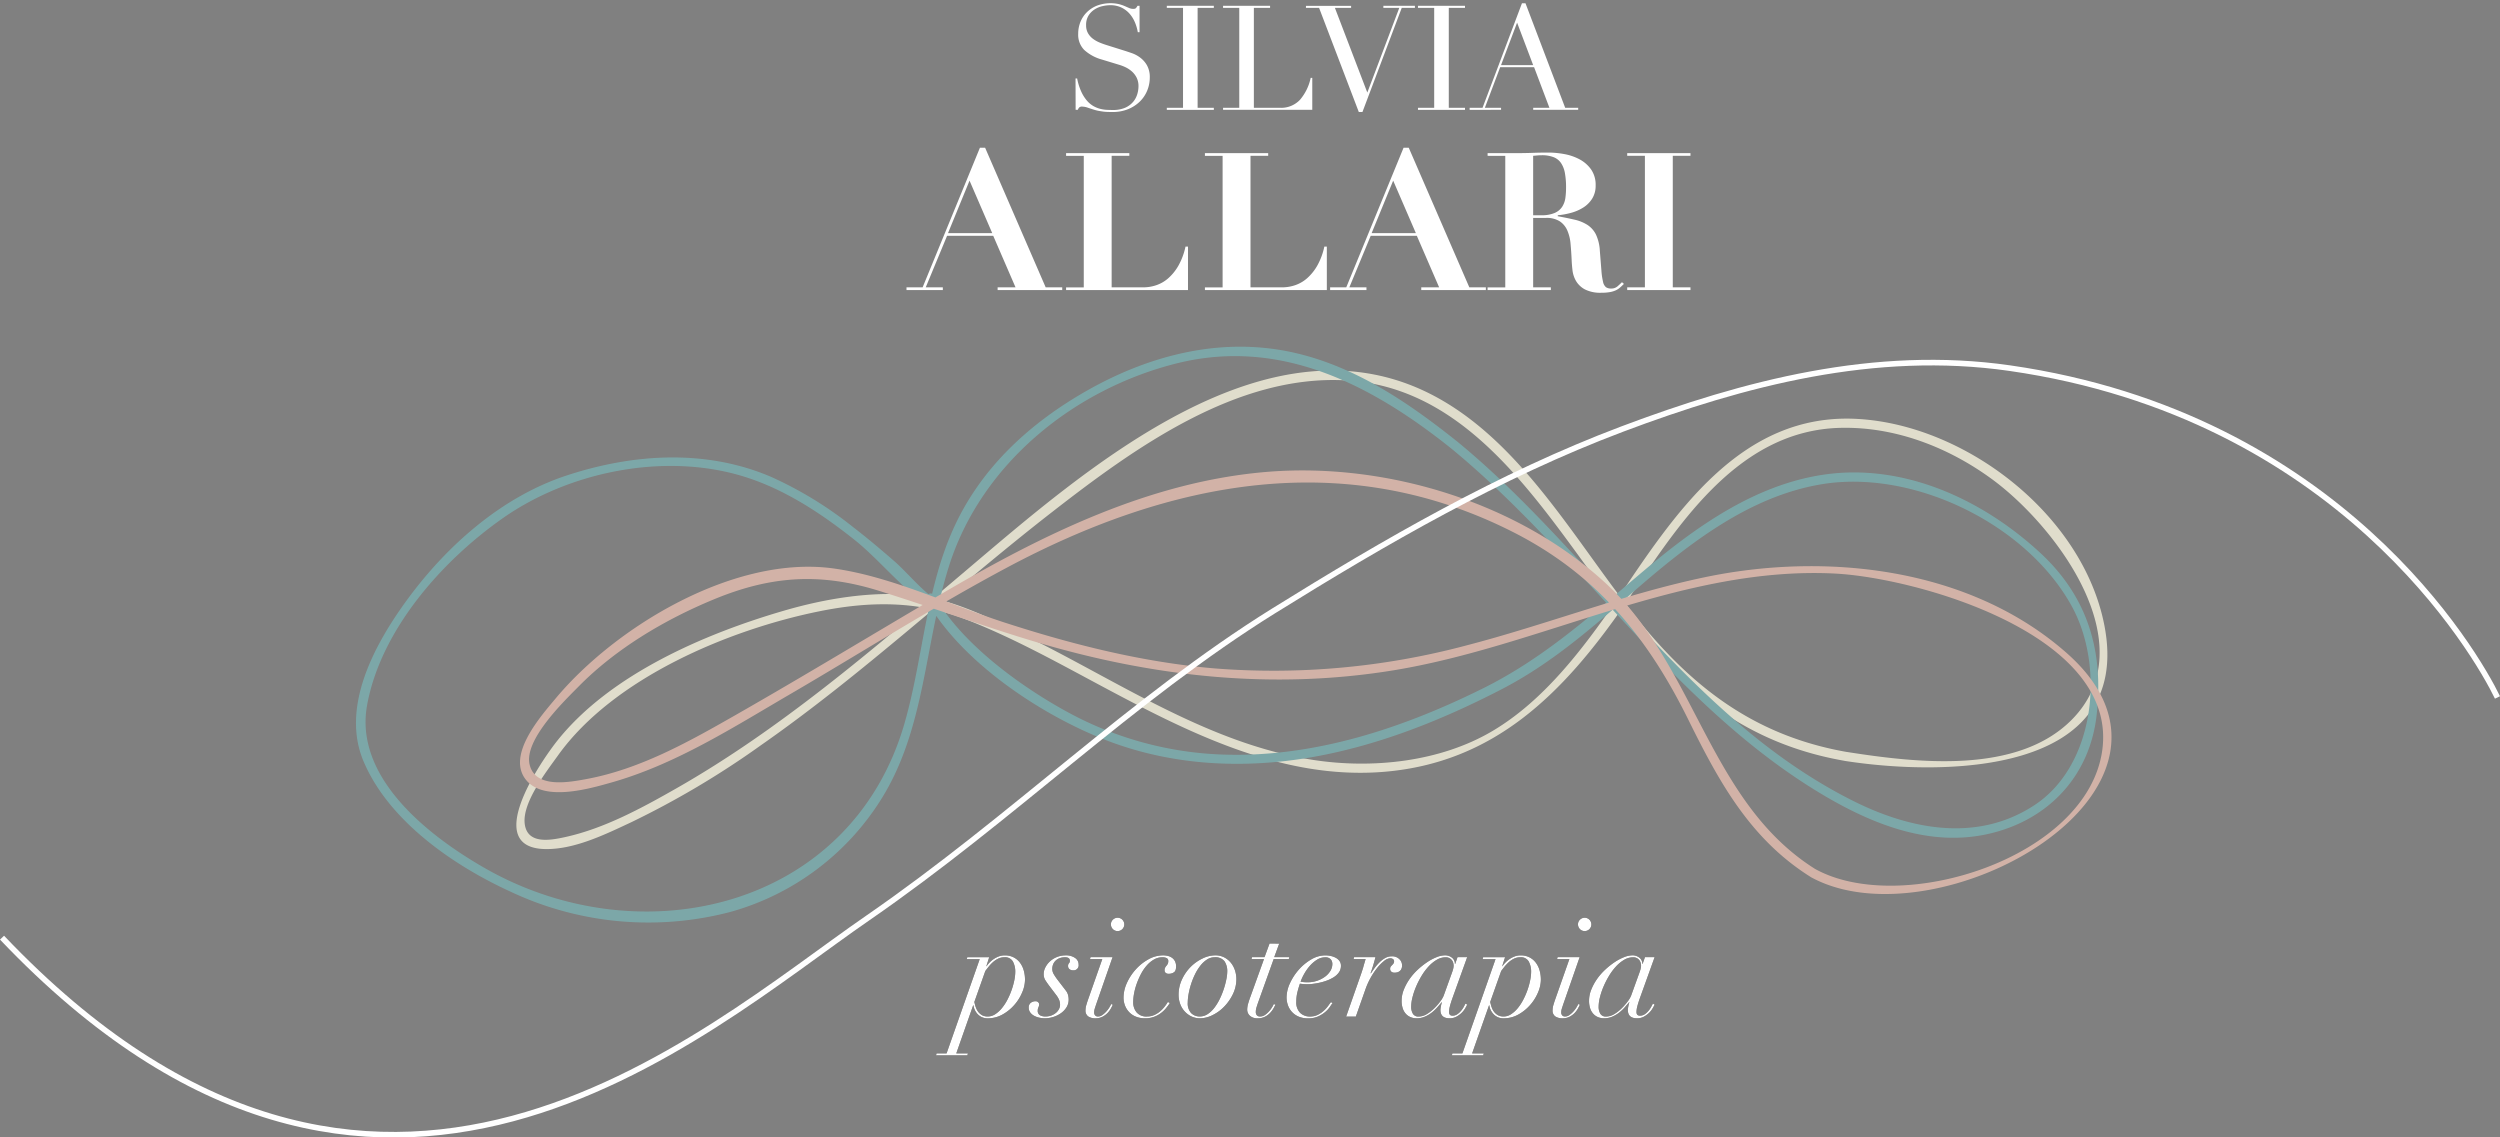 <?xml version="1.0" encoding="UTF-8"?> <svg xmlns="http://www.w3.org/2000/svg" width="387.744" height="176.421" viewBox="0 0 387.744 176.421"><rect x="0" y="0" width="387.744" height="176.421" fill="#808080" stroke="none"/><g id="Group_257" data-name="Group 257" transform="translate(-523.356 -25.674)"><path id="Path_1" data-name="Path 1" d="M811.013,143.142c-13.6-2.374-23.232-9.307-31.862-19.81-9.642-11.733-17.839-27.376-31.433-35.006-26.1-14.648-54.938,11.057-73.628,26.872-14.2,12.016-28.458,24.345-44.694,33.588-5.356,3.05-11.163,6.215-17.233,7.545-2.321.51-5.862,1.156-6.265-2.049-.415-3.3,3.4-8.148,5.136-10.583,8.605-12.046,26.562-19.568,40.623-22.4,7.8-1.571,15.216-1.639,22.664,1.264,7.134,2.78,13.855,6.5,20.592,10.105,13.639,7.3,28.309,14.863,44.272,13.539,17.213-1.426,27.845-12.28,37.247-25.828l-1.233-.722-.172.254,1.233.72c8.119-12.111,17.479-27.407,33.735-27.772,8.445-.188,16.656,2.985,23.416,7.921,9.873,7.205,23.97,25.737,12.412,37.365-8.492,8.545-24.177,6.651-34.81,4.994-.9-.141-1.287,1.236-.379,1.377,15.239,2.375,44.8,2.31,40.262-21.028-3.309-17.023-21.323-31.024-38.227-32.009-18.278-1.066-28.568,14.895-37.641,28.431-.514.767.719,1.476,1.233.72.057-.084.115-.168.172-.252.521-.764-.713-1.472-1.233-.722-5.213,7.512-11.2,15.478-19.2,20.219-8.116,4.81-18.663,5.912-27.859,4.483-15.713-2.442-29.272-11.577-43.223-18.568-5.554-2.784-11.854-6.175-18.1-6.91-6.8-.8-14.191.436-20.717,2.337-12.257,3.57-26.857,9.838-35.059,20.049-2.65,3.3-11.984,16.907-1.776,16.926,4.48.008,9.15-2.293,13.117-4.146a136.414,136.414,0,0,0,20.111-11.933c15.875-11.068,29.934-24.33,45.184-36.186,12.733-9.9,28.563-21.362,45.542-20.433,21.167,1.157,32.18,23.07,43.995,37.7,9.062,11.225,18.965,18.8,33.42,21.316.9.158,1.284-1.219.379-1.377" transform="translate(-1.158 -0.827)" fill="#e0ddcc" stroke="rgba(0,0,0,0)" stroke-width="1"></path><path id="Path_2" data-name="Path 2" d="M675.4,176.574l.087-.3h3.4l-.451,1.4h.043a3.714,3.714,0,0,1,.419-.527,4.071,4.071,0,0,1,.634-.548,3.821,3.821,0,0,1,.807-.43,2.618,2.618,0,0,1,.957-.172,2.939,2.939,0,0,1,1.386.31,2.9,2.9,0,0,1,.979.829,3.616,3.616,0,0,1,.581,1.2,5.3,5.3,0,0,1,.193,1.441,5.124,5.124,0,0,1-.43,1.946,7.03,7.03,0,0,1-1.2,1.935,6.9,6.9,0,0,1-1.839,1.5,4.659,4.659,0,0,1-2.333.6,2.067,2.067,0,0,1-1.44-.547,2.453,2.453,0,0,1-.753-1.474h-.042l-2.623,7.462h1.806l-.086.3h-4.86l.086-.3h1.549l5.139-14.622Zm1.4,7.45a2.384,2.384,0,0,0,.376.721,2.024,2.024,0,0,0,.6.527,1.757,1.757,0,0,0,.892.2,2.085,2.085,0,0,0,1.15-.355,4.55,4.55,0,0,0,1.022-.924,7.48,7.48,0,0,0,.86-1.313,11.593,11.593,0,0,0,.655-1.505,11.269,11.269,0,0,0,.42-1.505,6.729,6.729,0,0,0,.151-1.323,3.266,3.266,0,0,0-.366-1.591,1.367,1.367,0,0,0-1.312-.666,2.207,2.207,0,0,0-1.021.237,3.608,3.608,0,0,0-.829.581,6.461,6.461,0,0,0-.645.7q-.279.356-.473.613l-1.7,4.8a7.84,7.84,0,0,0,.215.805" transform="translate(-2.104 -2.145)" fill="#1d1d1b" stroke="rgba(0,0,0,0)" stroke-width="1"></path><path id="Path_3" data-name="Path 3" d="M687.809,179.874a1.81,1.81,0,0,1-.268-1,2.244,2.244,0,0,1,.258-1.01,3.25,3.25,0,0,1,.709-.934,3.54,3.54,0,0,1,1.085-.678,3.6,3.6,0,0,1,1.366-.258,2.41,2.41,0,0,1,1.451.4,1.207,1.207,0,0,1,.548,1.02.788.788,0,0,1-.881.9.845.845,0,0,1-.526-.172.585.585,0,0,1-.226-.495.6.6,0,0,1,.14-.441.482.482,0,0,0,.139-.355q0-.559-.73-.559a2.417,2.417,0,0,0-.893.15,1.741,1.741,0,0,0-.624.409,1.643,1.643,0,0,0-.365.581,1.838,1.838,0,0,0-.118.645,1.607,1.607,0,0,0,.215.807,8.994,8.994,0,0,0,.6.892l1.269,1.656a1.873,1.873,0,0,1,.355.678,2.72,2.72,0,0,1,.1.72,2.256,2.256,0,0,1-.366,1.279,3.237,3.237,0,0,1-.914.913,4.2,4.2,0,0,1-1.183.549,4.3,4.3,0,0,1-1.193.182,4,4,0,0,1-.947-.107,2.966,2.966,0,0,1-.805-.311,1.73,1.73,0,0,1-.571-.516,1.244,1.244,0,0,1-.215-.722.887.887,0,0,1,.312-.74,1.226,1.226,0,0,1,.785-.248.534.534,0,0,1,.355.14.427.427,0,0,1,.161.333,1.116,1.116,0,0,1-.108.484,1.107,1.107,0,0,0-.107.484.777.777,0,0,0,.333.721,1.655,1.655,0,0,0,.871.2,2.511,2.511,0,0,0,.957-.173,2.468,2.468,0,0,0,.709-.43,1.787,1.787,0,0,0,.442-.581,1.427,1.427,0,0,0,.151-.6,2.034,2.034,0,0,0-.141-.774,3.56,3.56,0,0,0-.461-.774l-1.075-1.419q-.322-.43-.591-.85" transform="translate(-2.312 -2.145)" fill="#1d1d1b" stroke="rgba(0,0,0,0)" stroke-width="1"></path><path id="Path_4" data-name="Path 4" d="M694.85,176.488l.086-.3h3.418l-2.536,7.289c-.072.215-.144.435-.215.656a2.054,2.054,0,0,0-.108.635.677.677,0,0,0,.15.441.554.554,0,0,0,.452.181,1.151,1.151,0,0,0,.677-.237,3.6,3.6,0,0,0,.612-.547,4.174,4.174,0,0,0,.473-.635,5.044,5.044,0,0,0,.279-.516l.258.107c-.057.115-.146.291-.268.527a3.359,3.359,0,0,1-.506.71,2.993,2.993,0,0,1-.8.613,2.3,2.3,0,0,1-1.118.258,1.957,1.957,0,0,1-1.13-.291,1.1,1.1,0,0,1-.419-.979,2.893,2.893,0,0,1,.129-.805c.087-.294.172-.564.258-.807l2.215-6.3Zm3.538-6.1a1.037,1.037,0,1,1-.291.72.977.977,0,0,1,.291-.72" transform="translate(-2.44 -2.06)" fill="#1d1d1b" stroke="rgba(0,0,0,0)" stroke-width="1"></path><path id="Path_5" data-name="Path 5" d="M706.709,184.218a4.863,4.863,0,0,1-.817.763,3.964,3.964,0,0,1-2.419.774,3.677,3.677,0,0,1-1.419-.258,2.982,2.982,0,0,1-1.043-.7,3.091,3.091,0,0,1-.646-1.022,3.42,3.42,0,0,1-.225-1.247,5.481,5.481,0,0,1,.516-2.246,8.085,8.085,0,0,1,1.377-2.107A7.52,7.52,0,0,1,704,176.606a4.65,4.65,0,0,1,2.289-.613,3.058,3.058,0,0,1,.721.086,1.874,1.874,0,0,1,.635.279,1.519,1.519,0,0,1,.462.527,1.712,1.712,0,0,1,.183.828q0,.708-.356.924a1.4,1.4,0,0,1-.741.215.721.721,0,0,1-.538-.161.533.533,0,0,1-.151-.377.867.867,0,0,1,.088-.419,1.342,1.342,0,0,1,.2-.291,1.4,1.4,0,0,0,.2-.29.905.905,0,0,0,.086-.42.484.484,0,0,0-.247-.472,1.471,1.471,0,0,0-.678-.129,2.552,2.552,0,0,0-1.289.344,4.384,4.384,0,0,0-1.107.914,6.6,6.6,0,0,0-.893,1.3,11.75,11.75,0,0,0-.666,1.506,9.691,9.691,0,0,0-.42,1.527,7.534,7.534,0,0,0-.139,1.376,2.4,2.4,0,0,0,.526,1.569,1.97,1.97,0,0,0,1.623.646,2.683,2.683,0,0,0,1.108-.226,3.875,3.875,0,0,0,.913-.57,4.642,4.642,0,0,0,.71-.741,8.483,8.483,0,0,0,.5-.722l.3.172a7.582,7.582,0,0,1-.613.828" transform="translate(-2.526 -2.145)" fill="#1d1d1b" stroke="rgba(0,0,0,0)" stroke-width="1"></path><path id="Path_6" data-name="Path 6" d="M709.338,179.7a6.831,6.831,0,0,1,1.364-1.947,6.6,6.6,0,0,1,1.839-1.289,4.558,4.558,0,0,1,1.936-.473,2.987,2.987,0,0,1,1.462.344,3.262,3.262,0,0,1,1.032.881,3.711,3.711,0,0,1,.6,1.183,4.325,4.325,0,0,1,.193,1.247A5.33,5.33,0,0,1,717.23,182a7.38,7.38,0,0,1-1.355,1.946,6.436,6.436,0,0,1-1.817,1.322,4.379,4.379,0,0,1-1.9.485,3.1,3.1,0,0,1-1.388-.3,3.393,3.393,0,0,1-1.053-.8,3.479,3.479,0,0,1-.677-1.15,4.055,4.055,0,0,1-.237-1.388,5.546,5.546,0,0,1,.538-2.418m1.407,5.246a1.823,1.823,0,0,0,1.345.527,2.2,2.2,0,0,0,1.246-.387,4.274,4.274,0,0,0,1.054-1.021,8.208,8.208,0,0,0,.84-1.408,12.669,12.669,0,0,0,.612-1.549,12.439,12.439,0,0,0,.377-1.462,6.343,6.343,0,0,0,.128-1.118,2.706,2.706,0,0,0-.442-1.634,1.781,1.781,0,0,0-1.536-.6,2.127,2.127,0,0,0-1.184.366,4.239,4.239,0,0,0-1.02.956,7.442,7.442,0,0,0-.829,1.344,11.244,11.244,0,0,0-.613,1.538,11.862,11.862,0,0,0-.376,1.527,7.657,7.657,0,0,0-.129,1.3,2.211,2.211,0,0,0,.526,1.622" transform="translate(-2.65 -2.145)" fill="#1d1d1b" stroke="rgba(0,0,0,0)" stroke-width="1"></path><path id="Path_7" data-name="Path 7" d="M724.565,174.138l-.774,2.108h2.345l-.088.3h-2.343l-2.451,6.838c-.072.215-.144.438-.215.666a2.293,2.293,0,0,0-.107.688.782.782,0,0,0,.161.516.65.65,0,0,0,.527.193,1.271,1.271,0,0,0,.731-.237,3.549,3.549,0,0,0,.623-.548,4.191,4.191,0,0,0,.473-.634,5.227,5.227,0,0,0,.28-.516l.257.107c-.057.115-.151.29-.279.526a3.712,3.712,0,0,1-.516.71,2.964,2.964,0,0,1-.806.613,2.4,2.4,0,0,1-1.15.258,1.692,1.692,0,0,1-1.225-.4,1.287,1.287,0,0,1-.408-.956,3.508,3.508,0,0,1,.161-.979q.161-.549.332-1l2.108-5.848h-1.935l.086-.3h1.935l.775-2.108Z" transform="translate(-2.805 -2.118)" fill="#1d1d1b" stroke="rgba(0,0,0,0)" stroke-width="1"></path><path id="Path_8" data-name="Path 8" d="M732.546,183.938a3.97,3.97,0,0,1-.71.8,4.72,4.72,0,0,1-1.108.71,3.651,3.651,0,0,1-1.58.312,3.6,3.6,0,0,1-1.56-.3,2.978,2.978,0,0,1-1.612-1.816,3.605,3.605,0,0,1-.183-1.108,5.336,5.336,0,0,1,.526-2.226A8.474,8.474,0,0,1,727.7,178.2a7.793,7.793,0,0,1,1.924-1.581,4.321,4.321,0,0,1,2.193-.624,3.947,3.947,0,0,1,.861.1,2.837,2.837,0,0,1,.774.29,1.7,1.7,0,0,1,.559.495,1.224,1.224,0,0,1,.215.73,1.724,1.724,0,0,1-.312,1.022,2.8,2.8,0,0,1-.806.752,5.629,5.629,0,0,1-1.085.527,8.535,8.535,0,0,1-1.151.333c-.373.079-.714.136-1.021.171a6.446,6.446,0,0,1-.677.054q-.365,0-.711-.022a5.9,5.9,0,0,1-.6-.064c-.157.458-.289.913-.4,1.366a6.149,6.149,0,0,0-.162,1.428,2.279,2.279,0,0,0,.6,1.732,2.133,2.133,0,0,0,1.528.569,2.632,2.632,0,0,0,1.214-.268,4.081,4.081,0,0,0,.925-.635,4.921,4.921,0,0,0,.667-.741c.179-.25.325-.449.441-.591l.257.151a5.826,5.826,0,0,0-.386.548m.086-7.343a1.081,1.081,0,0,0-.86-.3,2.359,2.359,0,0,0-1.279.386,5.03,5.03,0,0,0-1.107.957,7.285,7.285,0,0,0-.86,1.226,7.525,7.525,0,0,0-.56,1.214,6.343,6.343,0,0,0,1.1.087,4.548,4.548,0,0,0,2.676-.861,3.115,3.115,0,0,0,.84-.9,2.056,2.056,0,0,0,.311-1.074,1.089,1.089,0,0,0-.258-.731" transform="translate(-2.893 -2.145)" fill="#1d1d1b" stroke="rgba(0,0,0,0)" stroke-width="1"></path><path id="Path_9" data-name="Path 9" d="M737.84,177.737c.114-.387.229-.774.344-1.162h-1.871l.086-.3h3.312q-.106.451-.311,1.14t-.442,1.333l.044.043c.142-.215.323-.473.537-.775a7.471,7.471,0,0,1,.731-.871,4.272,4.272,0,0,1,.9-.709,2.048,2.048,0,0,1,1.054-.291,1.574,1.574,0,0,1,1.214.451,1.312,1.312,0,0,1,.4.968,1.221,1.221,0,0,1-.117.57.884.884,0,0,1-.3.344,1.141,1.141,0,0,1-.376.162,1.684,1.684,0,0,1-.365.043.781.781,0,0,1-.495-.151.536.536,0,0,1-.193-.451.553.553,0,0,1,.1-.355,2.964,2.964,0,0,1,.205-.226,2.409,2.409,0,0,0,.205-.237.571.571,0,0,0,.1-.345.41.41,0,0,0-.172-.344.7.7,0,0,0-.43-.129,1.625,1.625,0,0,0-.946.42,6.55,6.55,0,0,0-1.066,1.075,11.6,11.6,0,0,0-1.773,3.171l-1.548,4.387h-1.505l2.322-6.623q.194-.559.366-1.139" transform="translate(-3.027 -2.147)" fill="#1d1d1b" stroke="rgba(0,0,0,0)" stroke-width="1"></path><path id="Path_10" data-name="Path 10" d="M751.393,183.862a3.606,3.606,0,0,0-.139.925c0,.375.18.56.537.56a1.3,1.3,0,0,0,.775-.247,2.993,2.993,0,0,0,.591-.559,3.878,3.878,0,0,0,.408-.624c.108-.207.182-.355.226-.441l.279.15a6.419,6.419,0,0,1-.322.6,3.317,3.317,0,0,1-.559.7,3.682,3.682,0,0,1-.8.58,2.152,2.152,0,0,1-1.054.248q-1.418,0-1.419-1.291a3.639,3.639,0,0,1,.065-.526,4.161,4.161,0,0,1,.171-.677h-.042q-.3.365-.688.806a6.37,6.37,0,0,1-.871.817,4.765,4.765,0,0,1-1.064.623,3.249,3.249,0,0,1-1.29.248,2.418,2.418,0,0,1-.871-.162,2.038,2.038,0,0,1-.741-.495,2.314,2.314,0,0,1-.506-.85,3.671,3.671,0,0,1-.182-1.225,4.592,4.592,0,0,1,.344-1.72,8.134,8.134,0,0,1,.892-1.645,9.057,9.057,0,0,1,1.27-1.451,11.694,11.694,0,0,1,1.462-1.162,7.649,7.649,0,0,1,1.462-.774,3.6,3.6,0,0,1,1.28-.28,1.687,1.687,0,0,1,1.1.366,1.184,1.184,0,0,1,.451.967h.043l.366-1.053h1.5l-2.343,6.515q-.194.559-.334,1.074m.495-5.751a2.044,2.044,0,0,0,.076-.5,1.833,1.833,0,0,0-.054-.42,1.2,1.2,0,0,0-.193-.42,1.232,1.232,0,0,0-.377-.332,1.212,1.212,0,0,0-.623-.141,2.723,2.723,0,0,0-1.388.4,5.53,5.53,0,0,0-1.268,1.044,8.923,8.923,0,0,0-1.086,1.472,13.155,13.155,0,0,0-.85,1.678,11.074,11.074,0,0,0-.549,1.645,6.066,6.066,0,0,0-.193,1.4,2.1,2.1,0,0,0,.268,1.119.971.971,0,0,0,.893.43,2.461,2.461,0,0,0,1.269-.386,6.214,6.214,0,0,0,1.184-.926,8.769,8.769,0,0,0,.924-1.075,3.825,3.825,0,0,0,.495-.838l1.139-3.161c.173-.458.283-.786.333-.979" transform="translate(-3.152 -2.145)" fill="#1d1d1b" stroke="rgba(0,0,0,0)" stroke-width="1"></path><path id="Path_11" data-name="Path 11" d="M756.57,176.574l.087-.3h3.4l-.451,1.4h.042a3.791,3.791,0,0,1,.419-.527,4.086,4.086,0,0,1,.635-.548,3.77,3.77,0,0,1,.807-.43,2.612,2.612,0,0,1,.956-.172,2.943,2.943,0,0,1,1.387.31,2.905,2.905,0,0,1,.979.829,3.616,3.616,0,0,1,.581,1.2,5.3,5.3,0,0,1,.193,1.441,5.125,5.125,0,0,1-.43,1.946,7.034,7.034,0,0,1-1.2,1.935,6.9,6.9,0,0,1-1.838,1.5,4.656,4.656,0,0,1-2.333.6,2.067,2.067,0,0,1-1.44-.547,2.451,2.451,0,0,1-.754-1.474h-.041l-2.624,7.462h1.806l-.086.3H751.8l.086-.3h1.549l5.139-14.622Zm1.4,7.45a2.383,2.383,0,0,0,.375.721,2.024,2.024,0,0,0,.6.527,1.761,1.761,0,0,0,.893.2,2.082,2.082,0,0,0,1.149-.355,4.527,4.527,0,0,0,1.022-.924,7.473,7.473,0,0,0,.859-1.313,11.552,11.552,0,0,0,.657-1.505,11.269,11.269,0,0,0,.419-1.505,6.654,6.654,0,0,0,.152-1.323,3.266,3.266,0,0,0-.367-1.591,1.366,1.366,0,0,0-1.312-.666,2.2,2.2,0,0,0-1.02.237,3.535,3.535,0,0,0-.828.581,6.35,6.35,0,0,0-.646.7q-.279.356-.473.613l-1.7,4.8a7.641,7.641,0,0,0,.215.805" transform="translate(-3.265 -2.145)" fill="#1d1d1b" stroke="rgba(0,0,0,0)" stroke-width="1"></path><path id="Path_12" data-name="Path 12" d="M768.344,176.488l.087-.3h3.418l-2.537,7.289c-.072.215-.144.435-.215.656a2.052,2.052,0,0,0-.107.635.673.673,0,0,0,.151.441.551.551,0,0,0,.451.181,1.152,1.152,0,0,0,.677-.237,3.6,3.6,0,0,0,.612-.547,4.184,4.184,0,0,0,.473-.635,4.822,4.822,0,0,0,.279-.516l.258.107c-.057.115-.146.291-.268.527a3.367,3.367,0,0,1-.506.71,3,3,0,0,1-.8.613,2.3,2.3,0,0,1-1.118.258,1.957,1.957,0,0,1-1.13-.291,1.1,1.1,0,0,1-.419-.979,2.9,2.9,0,0,1,.129-.805c.087-.294.172-.564.258-.807l2.215-6.3Zm3.538-6.1a1.037,1.037,0,1,1-.291.72.977.977,0,0,1,.291-.72" transform="translate(-3.492 -2.06)" fill="#1d1d1b" stroke="rgba(0,0,0,0)" stroke-width="1"></path><path id="Path_13" data-name="Path 13" d="M780.887,183.862a3.6,3.6,0,0,0-.139.925c0,.375.179.56.537.56a1.3,1.3,0,0,0,.775-.247,2.955,2.955,0,0,0,.59-.559,3.856,3.856,0,0,0,.408-.624c.11-.207.183-.355.227-.441l.279.15a6.431,6.431,0,0,1-.322.6,3.323,3.323,0,0,1-.559.7,3.683,3.683,0,0,1-.8.58,2.152,2.152,0,0,1-1.054.248q-1.419,0-1.42-1.291a3.66,3.66,0,0,1,.065-.526,4.16,4.16,0,0,1,.172-.677h-.042q-.3.365-.688.806a6.313,6.313,0,0,1-.87.817,4.767,4.767,0,0,1-1.065.623,3.248,3.248,0,0,1-1.29.248,2.414,2.414,0,0,1-.871-.162,2.039,2.039,0,0,1-.741-.495,2.317,2.317,0,0,1-.506-.85,3.671,3.671,0,0,1-.183-1.225,4.592,4.592,0,0,1,.344-1.72,8.19,8.19,0,0,1,.893-1.645,9,9,0,0,1,1.269-1.451,11.645,11.645,0,0,1,1.463-1.162,7.642,7.642,0,0,1,1.462-.774,3.6,3.6,0,0,1,1.28-.28,1.687,1.687,0,0,1,1.1.366,1.184,1.184,0,0,1,.451.967h.043l.366-1.053h1.5l-2.343,6.515q-.194.559-.334,1.074m.495-5.751a2.045,2.045,0,0,0,.076-.5,1.84,1.84,0,0,0-.054-.42,1.2,1.2,0,0,0-.193-.42,1.23,1.23,0,0,0-.377-.332,1.216,1.216,0,0,0-.623-.141,2.721,2.721,0,0,0-1.388.4,5.532,5.532,0,0,0-1.268,1.044,8.879,8.879,0,0,0-1.086,1.472,13.178,13.178,0,0,0-.851,1.678,11.18,11.18,0,0,0-.548,1.645,6.063,6.063,0,0,0-.193,1.4,2.092,2.092,0,0,0,.268,1.119.971.971,0,0,0,.893.43,2.461,2.461,0,0,0,1.269-.386,6.18,6.18,0,0,0,1.183-.926,8.784,8.784,0,0,0,.924-1.075,3.827,3.827,0,0,0,.495-.838l1.141-3.161c.172-.458.283-.786.333-.979" transform="translate(-3.575 -2.145)" fill="#1d1d1b" stroke="rgba(0,0,0,0)" stroke-width="1"></path><path id="Path_14" data-name="Path 14" d="M675.4,176.574l.087-.3h3.4l-.451,1.4h.043a3.714,3.714,0,0,1,.419-.527,4.071,4.071,0,0,1,.634-.548,3.821,3.821,0,0,1,.807-.43,2.618,2.618,0,0,1,.957-.172,2.939,2.939,0,0,1,1.386.31,2.9,2.9,0,0,1,.979.829,3.616,3.616,0,0,1,.581,1.2,5.3,5.3,0,0,1,.193,1.441,5.124,5.124,0,0,1-.43,1.946,7.03,7.03,0,0,1-1.2,1.935,6.9,6.9,0,0,1-1.839,1.5,4.659,4.659,0,0,1-2.333.6,2.067,2.067,0,0,1-1.44-.547,2.453,2.453,0,0,1-.753-1.474h-.042l-2.623,7.462h1.806l-.086.3h-4.86l.086-.3h1.549l5.139-14.622Zm1.4,7.45a2.384,2.384,0,0,0,.376.721,2.024,2.024,0,0,0,.6.527,1.757,1.757,0,0,0,.892.2,2.085,2.085,0,0,0,1.15-.355,4.55,4.55,0,0,0,1.022-.924,7.48,7.48,0,0,0,.86-1.313,11.593,11.593,0,0,0,.655-1.505,11.269,11.269,0,0,0,.42-1.505,6.729,6.729,0,0,0,.151-1.323,3.266,3.266,0,0,0-.366-1.591,1.367,1.367,0,0,0-1.312-.666,2.207,2.207,0,0,0-1.021.237,3.608,3.608,0,0,0-.829.581,6.461,6.461,0,0,0-.645.7q-.279.356-.473.613l-1.7,4.8a7.84,7.84,0,0,0,.215.805" transform="translate(-2.104 -2.145)" fill="#fff" stroke="rgba(0,0,0,0)" stroke-width="1"></path><path id="Path_15" data-name="Path 15" d="M687.809,179.874a1.81,1.81,0,0,1-.268-1,2.244,2.244,0,0,1,.258-1.01,3.25,3.25,0,0,1,.709-.934,3.54,3.54,0,0,1,1.085-.678,3.6,3.6,0,0,1,1.366-.258,2.41,2.41,0,0,1,1.451.4,1.207,1.207,0,0,1,.548,1.02.788.788,0,0,1-.881.9.845.845,0,0,1-.526-.172.585.585,0,0,1-.226-.495.6.6,0,0,1,.14-.441.482.482,0,0,0,.139-.355q0-.559-.73-.559a2.417,2.417,0,0,0-.893.15,1.741,1.741,0,0,0-.624.409,1.643,1.643,0,0,0-.365.581,1.838,1.838,0,0,0-.118.645,1.607,1.607,0,0,0,.215.807,8.994,8.994,0,0,0,.6.892l1.269,1.656a1.873,1.873,0,0,1,.355.678,2.72,2.72,0,0,1,.1.72,2.256,2.256,0,0,1-.366,1.279,3.237,3.237,0,0,1-.914.913,4.2,4.2,0,0,1-1.183.549,4.3,4.3,0,0,1-1.193.182,4,4,0,0,1-.947-.107,2.966,2.966,0,0,1-.805-.311,1.73,1.73,0,0,1-.571-.516,1.244,1.244,0,0,1-.215-.722.887.887,0,0,1,.312-.74,1.226,1.226,0,0,1,.785-.248.534.534,0,0,1,.355.14.427.427,0,0,1,.161.333,1.116,1.116,0,0,1-.108.484,1.107,1.107,0,0,0-.107.484.777.777,0,0,0,.333.721,1.655,1.655,0,0,0,.871.2,2.511,2.511,0,0,0,.957-.173,2.468,2.468,0,0,0,.709-.43,1.787,1.787,0,0,0,.442-.581,1.427,1.427,0,0,0,.151-.6,2.034,2.034,0,0,0-.141-.774,3.56,3.56,0,0,0-.461-.774l-1.075-1.419q-.322-.43-.591-.85" transform="translate(-2.312 -2.145)" fill="#fff" stroke="rgba(0,0,0,0)" stroke-width="1"></path><path id="Path_16" data-name="Path 16" d="M694.85,176.488l.086-.3h3.418l-2.536,7.289c-.072.215-.144.435-.215.656a2.054,2.054,0,0,0-.108.635.677.677,0,0,0,.15.441.554.554,0,0,0,.452.181,1.151,1.151,0,0,0,.677-.237,3.6,3.6,0,0,0,.612-.547,4.174,4.174,0,0,0,.473-.635,5.044,5.044,0,0,0,.279-.516l.258.107c-.057.115-.146.291-.268.527a3.359,3.359,0,0,1-.506.71,2.993,2.993,0,0,1-.8.613,2.3,2.3,0,0,1-1.118.258,1.957,1.957,0,0,1-1.13-.291,1.1,1.1,0,0,1-.419-.979,2.893,2.893,0,0,1,.129-.805c.087-.294.172-.564.258-.807l2.215-6.3Zm3.538-6.1a1.037,1.037,0,1,1-.291.72.977.977,0,0,1,.291-.72" transform="translate(-2.44 -2.06)" fill="#fff" stroke="rgba(0,0,0,0)" stroke-width="1"></path><path id="Path_17" data-name="Path 17" d="M706.709,184.218a4.863,4.863,0,0,1-.817.763,3.964,3.964,0,0,1-2.419.774,3.677,3.677,0,0,1-1.419-.258,2.982,2.982,0,0,1-1.043-.7,3.091,3.091,0,0,1-.646-1.022,3.42,3.42,0,0,1-.225-1.247,5.481,5.481,0,0,1,.516-2.246,8.085,8.085,0,0,1,1.377-2.107A7.52,7.52,0,0,1,704,176.606a4.65,4.65,0,0,1,2.289-.613,3.058,3.058,0,0,1,.721.086,1.874,1.874,0,0,1,.635.279,1.519,1.519,0,0,1,.462.527,1.712,1.712,0,0,1,.183.828q0,.708-.356.924a1.4,1.4,0,0,1-.741.215.721.721,0,0,1-.538-.161.533.533,0,0,1-.151-.377.867.867,0,0,1,.088-.419,1.342,1.342,0,0,1,.2-.291,1.4,1.4,0,0,0,.2-.29.905.905,0,0,0,.086-.42.484.484,0,0,0-.247-.472,1.471,1.471,0,0,0-.678-.129,2.552,2.552,0,0,0-1.289.344,4.384,4.384,0,0,0-1.107.914,6.6,6.6,0,0,0-.893,1.3,11.75,11.75,0,0,0-.666,1.506,9.691,9.691,0,0,0-.42,1.527,7.534,7.534,0,0,0-.139,1.376,2.4,2.4,0,0,0,.526,1.569,1.97,1.97,0,0,0,1.623.646,2.683,2.683,0,0,0,1.108-.226,3.875,3.875,0,0,0,.913-.57,4.642,4.642,0,0,0,.71-.741,8.483,8.483,0,0,0,.5-.722l.3.172a7.582,7.582,0,0,1-.613.828" transform="translate(-2.526 -2.145)" fill="#fff" stroke="rgba(0,0,0,0)" stroke-width="1"></path><path id="Path_18" data-name="Path 18" d="M709.338,179.7a6.831,6.831,0,0,1,1.364-1.947,6.6,6.6,0,0,1,1.839-1.289,4.558,4.558,0,0,1,1.936-.473,2.987,2.987,0,0,1,1.462.344,3.262,3.262,0,0,1,1.032.881,3.711,3.711,0,0,1,.6,1.183,4.325,4.325,0,0,1,.193,1.247A5.33,5.33,0,0,1,717.23,182a7.38,7.38,0,0,1-1.355,1.946,6.436,6.436,0,0,1-1.817,1.322,4.379,4.379,0,0,1-1.9.485,3.1,3.1,0,0,1-1.388-.3,3.393,3.393,0,0,1-1.053-.8,3.479,3.479,0,0,1-.677-1.15,4.055,4.055,0,0,1-.237-1.388,5.546,5.546,0,0,1,.538-2.418m1.407,5.246a1.823,1.823,0,0,0,1.345.527,2.2,2.2,0,0,0,1.246-.387,4.274,4.274,0,0,0,1.054-1.021,8.208,8.208,0,0,0,.84-1.408,12.669,12.669,0,0,0,.612-1.549,12.439,12.439,0,0,0,.377-1.462,6.343,6.343,0,0,0,.128-1.118,2.706,2.706,0,0,0-.442-1.634,1.781,1.781,0,0,0-1.536-.6,2.127,2.127,0,0,0-1.184.366,4.239,4.239,0,0,0-1.02.956,7.442,7.442,0,0,0-.829,1.344,11.244,11.244,0,0,0-.613,1.538,11.862,11.862,0,0,0-.376,1.527,7.657,7.657,0,0,0-.129,1.3,2.211,2.211,0,0,0,.526,1.622" transform="translate(-2.65 -2.145)" fill="#fff" stroke="rgba(0,0,0,0)" stroke-width="1"></path><path id="Path_19" data-name="Path 19" d="M724.565,174.138l-.774,2.108h2.345l-.088.3h-2.343l-2.451,6.838c-.072.215-.144.438-.215.666a2.293,2.293,0,0,0-.107.688.782.782,0,0,0,.161.516.65.65,0,0,0,.527.193,1.271,1.271,0,0,0,.731-.237,3.549,3.549,0,0,0,.623-.548,4.191,4.191,0,0,0,.473-.634,5.227,5.227,0,0,0,.28-.516l.257.107c-.057.115-.151.29-.279.526a3.712,3.712,0,0,1-.516.71,2.964,2.964,0,0,1-.806.613,2.4,2.4,0,0,1-1.15.258,1.692,1.692,0,0,1-1.225-.4,1.287,1.287,0,0,1-.408-.956,3.508,3.508,0,0,1,.161-.979q.161-.549.332-1l2.108-5.848h-1.935l.086-.3h1.935l.775-2.108" transform="translate(-2.805 -2.118)" fill="#fff" stroke="rgba(0,0,0,0)" stroke-width="1"></path><path id="Path_20" data-name="Path 20" d="M732.546,183.938a3.97,3.97,0,0,1-.71.8,4.72,4.72,0,0,1-1.108.71,3.651,3.651,0,0,1-1.58.312,3.6,3.6,0,0,1-1.56-.3,2.978,2.978,0,0,1-1.612-1.816,3.605,3.605,0,0,1-.183-1.108,5.336,5.336,0,0,1,.526-2.226A8.474,8.474,0,0,1,727.7,178.2a7.793,7.793,0,0,1,1.924-1.581,4.321,4.321,0,0,1,2.193-.624,3.947,3.947,0,0,1,.861.1,2.837,2.837,0,0,1,.774.29,1.7,1.7,0,0,1,.559.495,1.224,1.224,0,0,1,.215.73,1.724,1.724,0,0,1-.312,1.022,2.8,2.8,0,0,1-.806.752,5.629,5.629,0,0,1-1.085.527,8.535,8.535,0,0,1-1.151.333c-.373.079-.714.136-1.021.171a6.446,6.446,0,0,1-.677.054q-.365,0-.711-.022a5.9,5.9,0,0,1-.6-.064c-.157.458-.289.913-.4,1.366a6.149,6.149,0,0,0-.162,1.428,2.279,2.279,0,0,0,.6,1.732,2.133,2.133,0,0,0,1.528.569,2.632,2.632,0,0,0,1.214-.268,4.081,4.081,0,0,0,.925-.635,4.921,4.921,0,0,0,.667-.741c.179-.25.325-.449.441-.591l.257.151a5.826,5.826,0,0,0-.386.548m.086-7.343a1.081,1.081,0,0,0-.86-.3,2.359,2.359,0,0,0-1.279.386,5.03,5.03,0,0,0-1.107.957,7.285,7.285,0,0,0-.86,1.226,7.525,7.525,0,0,0-.56,1.214,6.343,6.343,0,0,0,1.1.087,4.548,4.548,0,0,0,2.676-.861,3.115,3.115,0,0,0,.84-.9,2.056,2.056,0,0,0,.311-1.074,1.089,1.089,0,0,0-.258-.731" transform="translate(-2.893 -2.145)" fill="#fff" stroke="rgba(0,0,0,0)" stroke-width="1"></path><path id="Path_21" data-name="Path 21" d="M737.84,177.737c.114-.387.229-.774.344-1.162h-1.871l.086-.3h3.312q-.106.451-.311,1.14t-.442,1.333l.044.043c.142-.215.323-.473.537-.775a7.471,7.471,0,0,1,.731-.871,4.272,4.272,0,0,1,.9-.709,2.048,2.048,0,0,1,1.054-.291,1.574,1.574,0,0,1,1.214.451,1.312,1.312,0,0,1,.4.968,1.221,1.221,0,0,1-.117.57.884.884,0,0,1-.3.344,1.141,1.141,0,0,1-.376.162,1.684,1.684,0,0,1-.365.043.781.781,0,0,1-.495-.151.536.536,0,0,1-.193-.451.553.553,0,0,1,.1-.355,2.964,2.964,0,0,1,.205-.226,2.409,2.409,0,0,0,.205-.237.571.571,0,0,0,.1-.345.41.41,0,0,0-.172-.344.7.7,0,0,0-.43-.129,1.625,1.625,0,0,0-.946.42,6.55,6.55,0,0,0-1.066,1.075,11.6,11.6,0,0,0-1.773,3.171l-1.548,4.387h-1.505l2.322-6.623q.194-.559.366-1.139" transform="translate(-3.027 -2.147)" fill="#fff" stroke="rgba(0,0,0,0)" stroke-width="1"></path><path id="Path_22" data-name="Path 22" d="M751.393,183.862a3.606,3.606,0,0,0-.139.925c0,.375.18.56.537.56a1.3,1.3,0,0,0,.775-.247,2.993,2.993,0,0,0,.591-.559,3.878,3.878,0,0,0,.408-.624c.108-.207.182-.355.226-.441l.279.15a6.419,6.419,0,0,1-.322.6,3.317,3.317,0,0,1-.559.7,3.682,3.682,0,0,1-.8.58,2.152,2.152,0,0,1-1.054.248q-1.418,0-1.419-1.291a3.639,3.639,0,0,1,.065-.526,4.161,4.161,0,0,1,.171-.677h-.042q-.3.365-.688.806a6.37,6.37,0,0,1-.871.817,4.765,4.765,0,0,1-1.064.623,3.249,3.249,0,0,1-1.29.248,2.418,2.418,0,0,1-.871-.162,2.038,2.038,0,0,1-.741-.495,2.314,2.314,0,0,1-.506-.85,3.671,3.671,0,0,1-.182-1.225,4.592,4.592,0,0,1,.344-1.72,8.134,8.134,0,0,1,.892-1.645,9.057,9.057,0,0,1,1.27-1.451,11.694,11.694,0,0,1,1.462-1.162,7.649,7.649,0,0,1,1.462-.774,3.6,3.6,0,0,1,1.28-.28,1.687,1.687,0,0,1,1.1.366,1.184,1.184,0,0,1,.451.967h.043l.366-1.053h1.5l-2.343,6.515q-.194.559-.334,1.074m.495-5.751a2.044,2.044,0,0,0,.076-.5,1.833,1.833,0,0,0-.054-.42,1.2,1.2,0,0,0-.193-.42,1.232,1.232,0,0,0-.377-.332,1.212,1.212,0,0,0-.623-.141,2.723,2.723,0,0,0-1.388.4,5.53,5.53,0,0,0-1.268,1.044,8.923,8.923,0,0,0-1.086,1.472,13.155,13.155,0,0,0-.85,1.678,11.074,11.074,0,0,0-.549,1.645,6.066,6.066,0,0,0-.193,1.4,2.1,2.1,0,0,0,.268,1.119.971.971,0,0,0,.893.43,2.461,2.461,0,0,0,1.269-.386,6.214,6.214,0,0,0,1.184-.926,8.769,8.769,0,0,0,.924-1.075,3.825,3.825,0,0,0,.495-.838l1.139-3.161c.173-.458.283-.786.333-.979" transform="translate(-3.152 -2.145)" fill="#fff" stroke="rgba(0,0,0,0)" stroke-width="1"></path><path id="Path_23" data-name="Path 23" d="M756.57,176.574l.087-.3h3.4l-.451,1.4h.042a3.791,3.791,0,0,1,.419-.527,4.086,4.086,0,0,1,.635-.548,3.77,3.77,0,0,1,.807-.43,2.612,2.612,0,0,1,.956-.172,2.943,2.943,0,0,1,1.387.31,2.905,2.905,0,0,1,.979.829,3.616,3.616,0,0,1,.581,1.2,5.3,5.3,0,0,1,.193,1.441,5.125,5.125,0,0,1-.43,1.946,7.034,7.034,0,0,1-1.2,1.935,6.9,6.9,0,0,1-1.838,1.5,4.656,4.656,0,0,1-2.333.6,2.067,2.067,0,0,1-1.44-.547,2.451,2.451,0,0,1-.754-1.474h-.041l-2.624,7.462h1.806l-.086.3H751.8l.086-.3h1.549l5.139-14.622Zm1.4,7.45a2.383,2.383,0,0,0,.375.721,2.024,2.024,0,0,0,.6.527,1.761,1.761,0,0,0,.893.2,2.082,2.082,0,0,0,1.149-.355,4.527,4.527,0,0,0,1.022-.924,7.473,7.473,0,0,0,.859-1.313,11.552,11.552,0,0,0,.657-1.505,11.269,11.269,0,0,0,.419-1.505,6.654,6.654,0,0,0,.152-1.323,3.266,3.266,0,0,0-.367-1.591,1.366,1.366,0,0,0-1.312-.666,2.2,2.2,0,0,0-1.02.237,3.535,3.535,0,0,0-.828.581,6.35,6.35,0,0,0-.646.7q-.279.356-.473.613l-1.7,4.8a7.641,7.641,0,0,0,.215.805" transform="translate(-3.265 -2.145)" fill="#fff" stroke="rgba(0,0,0,0)" stroke-width="1"></path><path id="Path_24" data-name="Path 24" d="M768.344,176.488l.087-.3h3.418l-2.537,7.289c-.072.215-.144.435-.215.656a2.052,2.052,0,0,0-.107.635.673.673,0,0,0,.151.441.551.551,0,0,0,.451.181,1.152,1.152,0,0,0,.677-.237,3.6,3.6,0,0,0,.612-.547,4.184,4.184,0,0,0,.473-.635,4.822,4.822,0,0,0,.279-.516l.258.107c-.057.115-.146.291-.268.527a3.367,3.367,0,0,1-.506.71,3,3,0,0,1-.8.613,2.3,2.3,0,0,1-1.118.258,1.957,1.957,0,0,1-1.13-.291,1.1,1.1,0,0,1-.419-.979,2.9,2.9,0,0,1,.129-.805c.087-.294.172-.564.258-.807l2.215-6.3Zm3.538-6.1a1.037,1.037,0,1,1-.291.72.977.977,0,0,1,.291-.72" transform="translate(-3.492 -2.06)" fill="#fff" stroke="rgba(0,0,0,0)" stroke-width="1"></path><path id="Path_25" data-name="Path 25" d="M780.887,183.862a3.6,3.6,0,0,0-.139.925c0,.375.179.56.537.56a1.3,1.3,0,0,0,.775-.247,2.955,2.955,0,0,0,.59-.559,3.856,3.856,0,0,0,.408-.624c.11-.207.183-.355.227-.441l.279.15a6.431,6.431,0,0,1-.322.6,3.323,3.323,0,0,1-.559.7,3.683,3.683,0,0,1-.8.58,2.152,2.152,0,0,1-1.054.248q-1.419,0-1.42-1.291a3.66,3.66,0,0,1,.065-.526,4.16,4.16,0,0,1,.172-.677h-.042q-.3.365-.688.806a6.313,6.313,0,0,1-.87.817,4.767,4.767,0,0,1-1.065.623,3.248,3.248,0,0,1-1.29.248,2.414,2.414,0,0,1-.871-.162,2.039,2.039,0,0,1-.741-.495,2.317,2.317,0,0,1-.506-.85,3.671,3.671,0,0,1-.183-1.225,4.592,4.592,0,0,1,.344-1.72,8.19,8.19,0,0,1,.893-1.645,9,9,0,0,1,1.269-1.451,11.645,11.645,0,0,1,1.463-1.162,7.642,7.642,0,0,1,1.462-.774,3.6,3.6,0,0,1,1.28-.28,1.687,1.687,0,0,1,1.1.366,1.184,1.184,0,0,1,.451.967h.043l.366-1.053h1.5l-2.343,6.515q-.194.559-.334,1.074m.495-5.751a2.045,2.045,0,0,0,.076-.5,1.84,1.84,0,0,0-.054-.42,1.2,1.2,0,0,0-.193-.42,1.23,1.23,0,0,0-.377-.332,1.216,1.216,0,0,0-.623-.141,2.721,2.721,0,0,0-1.388.4,5.532,5.532,0,0,0-1.268,1.044,8.879,8.879,0,0,0-1.086,1.472,13.178,13.178,0,0,0-.851,1.678,11.18,11.18,0,0,0-.548,1.645,6.063,6.063,0,0,0-.193,1.4,2.092,2.092,0,0,0,.268,1.119.971.971,0,0,0,.893.43,2.461,2.461,0,0,0,1.269-.386,6.18,6.18,0,0,0,1.183-.926,8.784,8.784,0,0,0,.924-1.075,3.827,3.827,0,0,0,.495-.838l1.141-3.161c.172-.458.283-.786.333-.979" transform="translate(-3.575 -2.145)" fill="#fff" stroke="rgba(0,0,0,0)" stroke-width="1"></path><path id="Path_26" data-name="Path 26" d="M692.587,37.839h.248a9.07,9.07,0,0,0,.647,2.061,5.979,5.979,0,0,0,.87,1.382,3.875,3.875,0,0,0,1,.838,4.293,4.293,0,0,0,1.054.431,5.031,5.031,0,0,0,1.018.158c.324.015.631.023.918.023a4.655,4.655,0,0,0,1.971-.362,3.429,3.429,0,0,0,1.223-.917,3.316,3.316,0,0,0,.635-1.2,4.442,4.442,0,0,0,.18-1.189,2.93,2.93,0,0,0-.294-1.359,3.252,3.252,0,0,0-.747-.962,4.3,4.3,0,0,0-.986-.647,6.816,6.816,0,0,0-1.008-.383l-2.605-.793a6.7,6.7,0,0,1-2.774-1.5A3.34,3.34,0,0,1,693,30.93a4.861,4.861,0,0,1,.362-1.891,4.425,4.425,0,0,1,1.019-1.506,4.776,4.776,0,0,1,1.573-1,6.02,6.02,0,0,1,3.33-.226,6.021,6.021,0,0,1,.919.307l.69.3a1.521,1.521,0,0,0,.623.136.688.688,0,0,0,.4-.079,1.5,1.5,0,0,0,.283-.4h.317v4.1h-.272a6.691,6.691,0,0,0-.464-1.574,4.873,4.873,0,0,0-.849-1.337,3.988,3.988,0,0,0-1.258-.929,3.935,3.935,0,0,0-1.71-.351,5.556,5.556,0,0,0-1.2.147,3.826,3.826,0,0,0-1.223.51,3.048,3.048,0,0,0-.939.951,2.744,2.744,0,0,0-.374,1.5,2.43,2.43,0,0,0,.294,1.234,2.842,2.842,0,0,0,.759.861,4.7,4.7,0,0,0,1.042.59q.578.237,1.167.418l2.741.861q.429.136,1.087.363a4.828,4.828,0,0,1,1.278.68,3.922,3.922,0,0,1,1.066,1.2,3.707,3.707,0,0,1,.442,1.9,5.279,5.279,0,0,1-.4,2.028,5.067,5.067,0,0,1-1.142,1.7,5.6,5.6,0,0,1-1.814,1.178,6.2,6.2,0,0,1-2.4.443c-.316,0-.6,0-.838-.012a6.18,6.18,0,0,1-.68-.057c-.211-.031-.423-.064-.633-.1a6.414,6.414,0,0,1-.7-.171c-.3-.091-.627-.2-.975-.316a2.836,2.836,0,0,0-.9-.182.621.621,0,0,0-.464.136,1.215,1.215,0,0,0-.216.363h-.339Z" transform="translate(-2.418 0)" fill="#fff" stroke="rgba(0,0,0,0)" stroke-width="1"></path><path id="Path_27" data-name="Path 27" d="M706.948,42.4h2.515V26.9h-2.515v-.317h7.293V26.9h-2.514V42.4h2.514v.317h-7.293Z" transform="translate(-2.623 -0.006)" fill="#fff" stroke="rgba(0,0,0,0)" stroke-width="1"></path><path id="Path_28" data-name="Path 28" d="M715.8,42.4h2.513V26.9H715.8v-.316h7.292V26.9h-2.514V42.4h4.031a4.01,4.01,0,0,0,3.126-1.246,7.626,7.626,0,0,0,1.654-3.4h.248v4.959H715.8Z" transform="translate(-2.75 -0.006)" fill="#fff" stroke="rgba(0,0,0,0)" stroke-width="1"></path><path id="Path_29" data-name="Path 29" d="M728.846,26.588h7V26.9h-2.513l5.027,13.137L743.319,26.9H740.85v-.317h4.892V26.9H743.7l-6.094,16.15h-.566l-6.16-16.15h-2.039Z" transform="translate(-2.937 -0.006)" fill="#fff" stroke="rgba(0,0,0,0)" stroke-width="1"></path><path id="Path_30" data-name="Path 30" d="M746.47,42.4h2.515V26.9H746.47v-.317h7.293V26.9h-2.514V42.4h2.514v.317H746.47Z" transform="translate(-3.189 -0.006)" fill="#fff" stroke="rgba(0,0,0,0)" stroke-width="1"></path><path id="Path_31" data-name="Path 31" d="M754.6,42.392H756.6l6.115-16.216h.544l6.159,16.216h2.017v.317h-6.977v-.317h2.514l-2.379-6.3h-5.256l-2.377,6.3h2.513v.317H754.6Zm7.361-13.205-2.492,6.591h4.984Z" transform="translate(-3.306 0)" fill="#fff" stroke="rgba(0,0,0,0)" stroke-width="1"></path><path id="Path_32" data-name="Path 32" d="M668.489,70.569l8.888-21.654h.806l9.395,21.654h2.565v.417H680.122v-.417H682.9l-3.46-7.993h-7.158l-3.311,7.993h2.653v.417h-5.636v-.417Zm3.938-8.411h6.859l-3.52-8.142Z" transform="translate(-2.037 -0.326)" fill="#fff" stroke="rgba(0,0,0,0)" stroke-width="1"></path><path id="Path_33" data-name="Path 33" d="M700.911,49.762v.417h-2.744v20.4h4.922a6.3,6.3,0,0,0,1.983-.328,5.475,5.475,0,0,0,1.88-1.088,7.661,7.661,0,0,0,1.581-1.968,10.364,10.364,0,0,0,1.088-2.938h.387V71H691.1v-.418h2.744v-20.4H691.1v-.417Z" transform="translate(-2.397 -0.338)" fill="#fff" stroke="rgba(0,0,0,0)" stroke-width="1"></path><path id="Path_34" data-name="Path 34" d="M722.758,49.762v.417h-2.744v20.4h4.922a6.3,6.3,0,0,0,1.983-.328,5.473,5.473,0,0,0,1.88-1.088,7.659,7.659,0,0,0,1.58-1.968,10.366,10.366,0,0,0,1.088-2.938h.387V71H712.945v-.418h2.744v-20.4h-2.744v-.417Z" transform="translate(-2.709 -0.338)" fill="#fff" stroke="rgba(0,0,0,0)" stroke-width="1"></path><path id="Path_35" data-name="Path 35" d="M735.148,70.569l8.889-21.654h.805l9.395,21.654H756.8v.417H746.781v-.417h2.774l-3.46-7.993h-7.157l-3.312,7.993h2.655v.417h-5.636v-.417Zm3.938-8.411h6.859l-3.519-8.142Z" transform="translate(-2.991 -0.326)" fill="#fff" stroke="rgba(0,0,0,0)" stroke-width="1"></path><path id="Path_36" data-name="Path 36" d="M757.425,50.179v-.417h4.5q1.252,0,2.475-.045t2.476-.044a13.65,13.65,0,0,1,2.46.238,8.031,8.031,0,0,1,2.372.821,5.167,5.167,0,0,1,1.774,1.566,4.16,4.16,0,0,1,.7,2.474,3.748,3.748,0,0,1-.537,2.044,4.4,4.4,0,0,1-1.388,1.386,6.876,6.876,0,0,1-1.893.821,11.882,11.882,0,0,1-2.059.373v.149q1.461.269,2.61.537a6.287,6.287,0,0,1,1.984.805,3.814,3.814,0,0,1,1.327,1.491,6.753,6.753,0,0,1,.61,2.565l.24,3.013a10.545,10.545,0,0,0,.253,1.758,1.479,1.479,0,0,0,.448.836,1.368,1.368,0,0,0,.82.209,1.426,1.426,0,0,0,.985-.344q.387-.342.685-.64l.3.268c-.2.2-.393.383-.582.551a2.789,2.789,0,0,1-.656.434,3.828,3.828,0,0,1-.91.282,7.149,7.149,0,0,1-1.341.105,5.264,5.264,0,0,1-2.566-.522,3.537,3.537,0,0,1-1.371-1.3,4.319,4.319,0,0,1-.552-1.686q-.105-.909-.134-1.714-.059-1.224-.164-2.372a6.614,6.614,0,0,0-.492-2.043,3.292,3.292,0,0,0-1.163-1.431,3.782,3.782,0,0,0-2.177-.538h-1.968V70.579h2.744V71h-9.812v-.417h2.743v-20.4Zm8.292,9.216a5.135,5.135,0,0,0,2.116-.358A2.639,2.639,0,0,0,769,58.068a3.412,3.412,0,0,0,.493-1.387,11.948,11.948,0,0,0,.1-1.581,12.116,12.116,0,0,0-.179-2.251,4.072,4.072,0,0,0-.6-1.551,2.5,2.5,0,0,0-1.148-.91,4.974,4.974,0,0,0-1.865-.3c-.219,0-.438.011-.655.031l-.656.059v9.216Z" transform="translate(-3.346 -0.336)" fill="#fff" stroke="rgba(0,0,0,0)" stroke-width="1"></path><path id="Path_37" data-name="Path 37" d="M789.205,49.762v.417h-2.745v20.4h2.745V71h-9.813V70.58h2.745v-20.4h-2.745v-.417Z" transform="translate(-3.66 -0.338)" fill="#fff" stroke="rgba(0,0,0,0)" stroke-width="1"></path><path id="Path_38" data-name="Path 38" d="M750.186,94.949c-7.507-6-15.662-11.568-25.16-13.761-11.174-2.58-22.367.238-32.193,5.793-8.826,4.989-16.416,11.888-20.693,21.206-4.417,9.623-4.8,20.339-7.687,30.405-8.242,28.686-40.756,36.4-65.071,22.517-8.645-4.937-20.368-14-18.289-25.324,2.136-11.649,11.574-22.3,20.972-28.917,10.375-7.307,25.235-10.3,37.478-6.5,6.337,1.966,11.962,5.7,17.117,9.787,4.154,3.3,8.124,8.537,12.73,11.053.588.322,1.4-.36.977-.978a7,7,0,0,0-1.521-1.61c-.6-.45-1.3.4-.979.978,5.445,9.626,17.946,17.864,28.037,21.729,10.2,3.909,21.274,4.423,31.967,2.514,10.186-1.819,19.917-5.707,29.079-10.437,7.864-4.059,14.028-9.521,20.675-15.29,8.372-7.269,17.723-14.64,28.962-16.545,14.315-2.427,31.927,6.174,38.908,18.932,5.169,9.445,3.6,24.625-5.768,30.8-8.887,5.863-19.281,3.827-28.224-.669-25.277-12.708-40-38.18-61.317-55.686-.706-.58-1.722.426-1.01,1.01,20.044,16.465,34.155,39.28,56.587,53.092,7.883,4.854,17.064,8.8,26.443,6.81s16.012-8.821,17.12-18.425c1.139-9.886-1.305-18.375-8.757-25.258-9.009-8.323-21.3-13.981-33.729-12.084-10.706,1.633-19.811,8.185-27.892,15.007s-15.306,13.416-24.849,18.146c-12.362,6.131-26.005,10.66-39.956,10.245a54.01,54.01,0,0,1-23.923-6.336c-7.454-3.993-16.853-10.738-21.119-18.282l-.977.978a5.284,5.284,0,0,1,1.009,1.1l.977-.978c-2.642-1.442-5.038-4.563-7.324-6.549-2.077-1.808-4.185-3.58-6.367-5.26a59.172,59.172,0,0,0-12.676-7.756c-10.145-4.339-21.4-3.606-31.727-.205-10.043,3.308-18.565,10.863-24.731,19.288-4.947,6.759-10.325,16.511-6.766,24.994,3.9,9.293,13.986,16.221,22.8,20.252a50.107,50.107,0,0,0,34.134,3.147,40.338,40.338,0,0,0,23.255-17.291c7.018-11.043,6.8-24.278,10.656-36.416C676.4,98.34,690.757,86.78,706.685,82.8c16.1-4.02,30.229,3.365,42.491,13.158.712.568,1.729-.437,1.01-1.01" transform="translate(-0.797 -0.774)" fill="#7ca7a8" stroke="rgba(0,0,0,0)" stroke-width="1"></path><path id="Path_39" data-name="Path 39" d="M806.146,161.565C789.75,151.32,787.6,130.435,774,117.594c-13.584-12.826-34.277-19.153-52.73-17.7-18.29,1.442-35.069,9.759-50.651,18.9-10.622,6.232-21.144,12.63-31.84,18.736-7.339,4.19-14.918,8.479-23.337,10.033-2.787.515-7.906,1.456-8.777-2.259-.9-3.816,5.35-9.826,7.6-12.105,5.794-5.885,13.394-10.38,20.986-13.518,8.886-3.673,16.522-4.157,25.644-1.307,8.2,2.56,16.265,5.533,24.5,7.98,18.018,5.356,36.534,7.382,55.186,4.347,22.977-3.74,44.809-16.225,68.537-15.017,12.606.642,44.067,9.429,41.447,27.5-2.408,16.612-31.086,25.643-44.413,18.373-.807-.44-1.53.793-.721,1.234,19.567,10.672,63.595-13.678,39.61-34.8-15.087-13.288-37.4-15.691-56.263-11.706-12.565,2.655-24.524,7.362-36.933,10.574a116.047,116.047,0,0,1-38.974,3.533c-11.116-.951-21.953-3.68-32.539-7.11-8.594-2.786-17.625-7.174-26.609-8.4-15.207-2.077-33.631,8.912-43.057,20.213-2.281,2.734-7.665,8.8-4.539,12.614,2.792,3.409,9.864,1.334,13.234.38,9.934-2.813,18.786-8.492,27.625-13.646,11.217-6.541,22.209-13.534,33.664-19.656,25.061-13.389,52.19-18.919,78.583-5.519,12.913,6.558,20.828,16.3,27.145,29.081,4.805,9.718,9.615,18.547,19.053,24.444.782.489,1.5-.747.721-1.234" transform="translate(-1.167 -1.052)" fill="#d2b2a7" stroke="rgba(0,0,0,0)" stroke-width="1"></path><path id="Path_40" data-name="Path 40" d="M910.708,134.656c-3.373-6.983-24.611-43.744-75.669-51.079-20.876-3-41.213,2.34-60.113,9.466s-36.683,17.4-54.06,28.205c-21.886,13.615-40.44,32.114-62.928,47.618-25.96,17.9-76.256,64.056-134.267,3.046" transform="translate(0 -0.809)" fill="rgba(0,0,0,0)" stroke="#fff" stroke-miterlimit="10" stroke-width="0.87"></path></g></svg> 